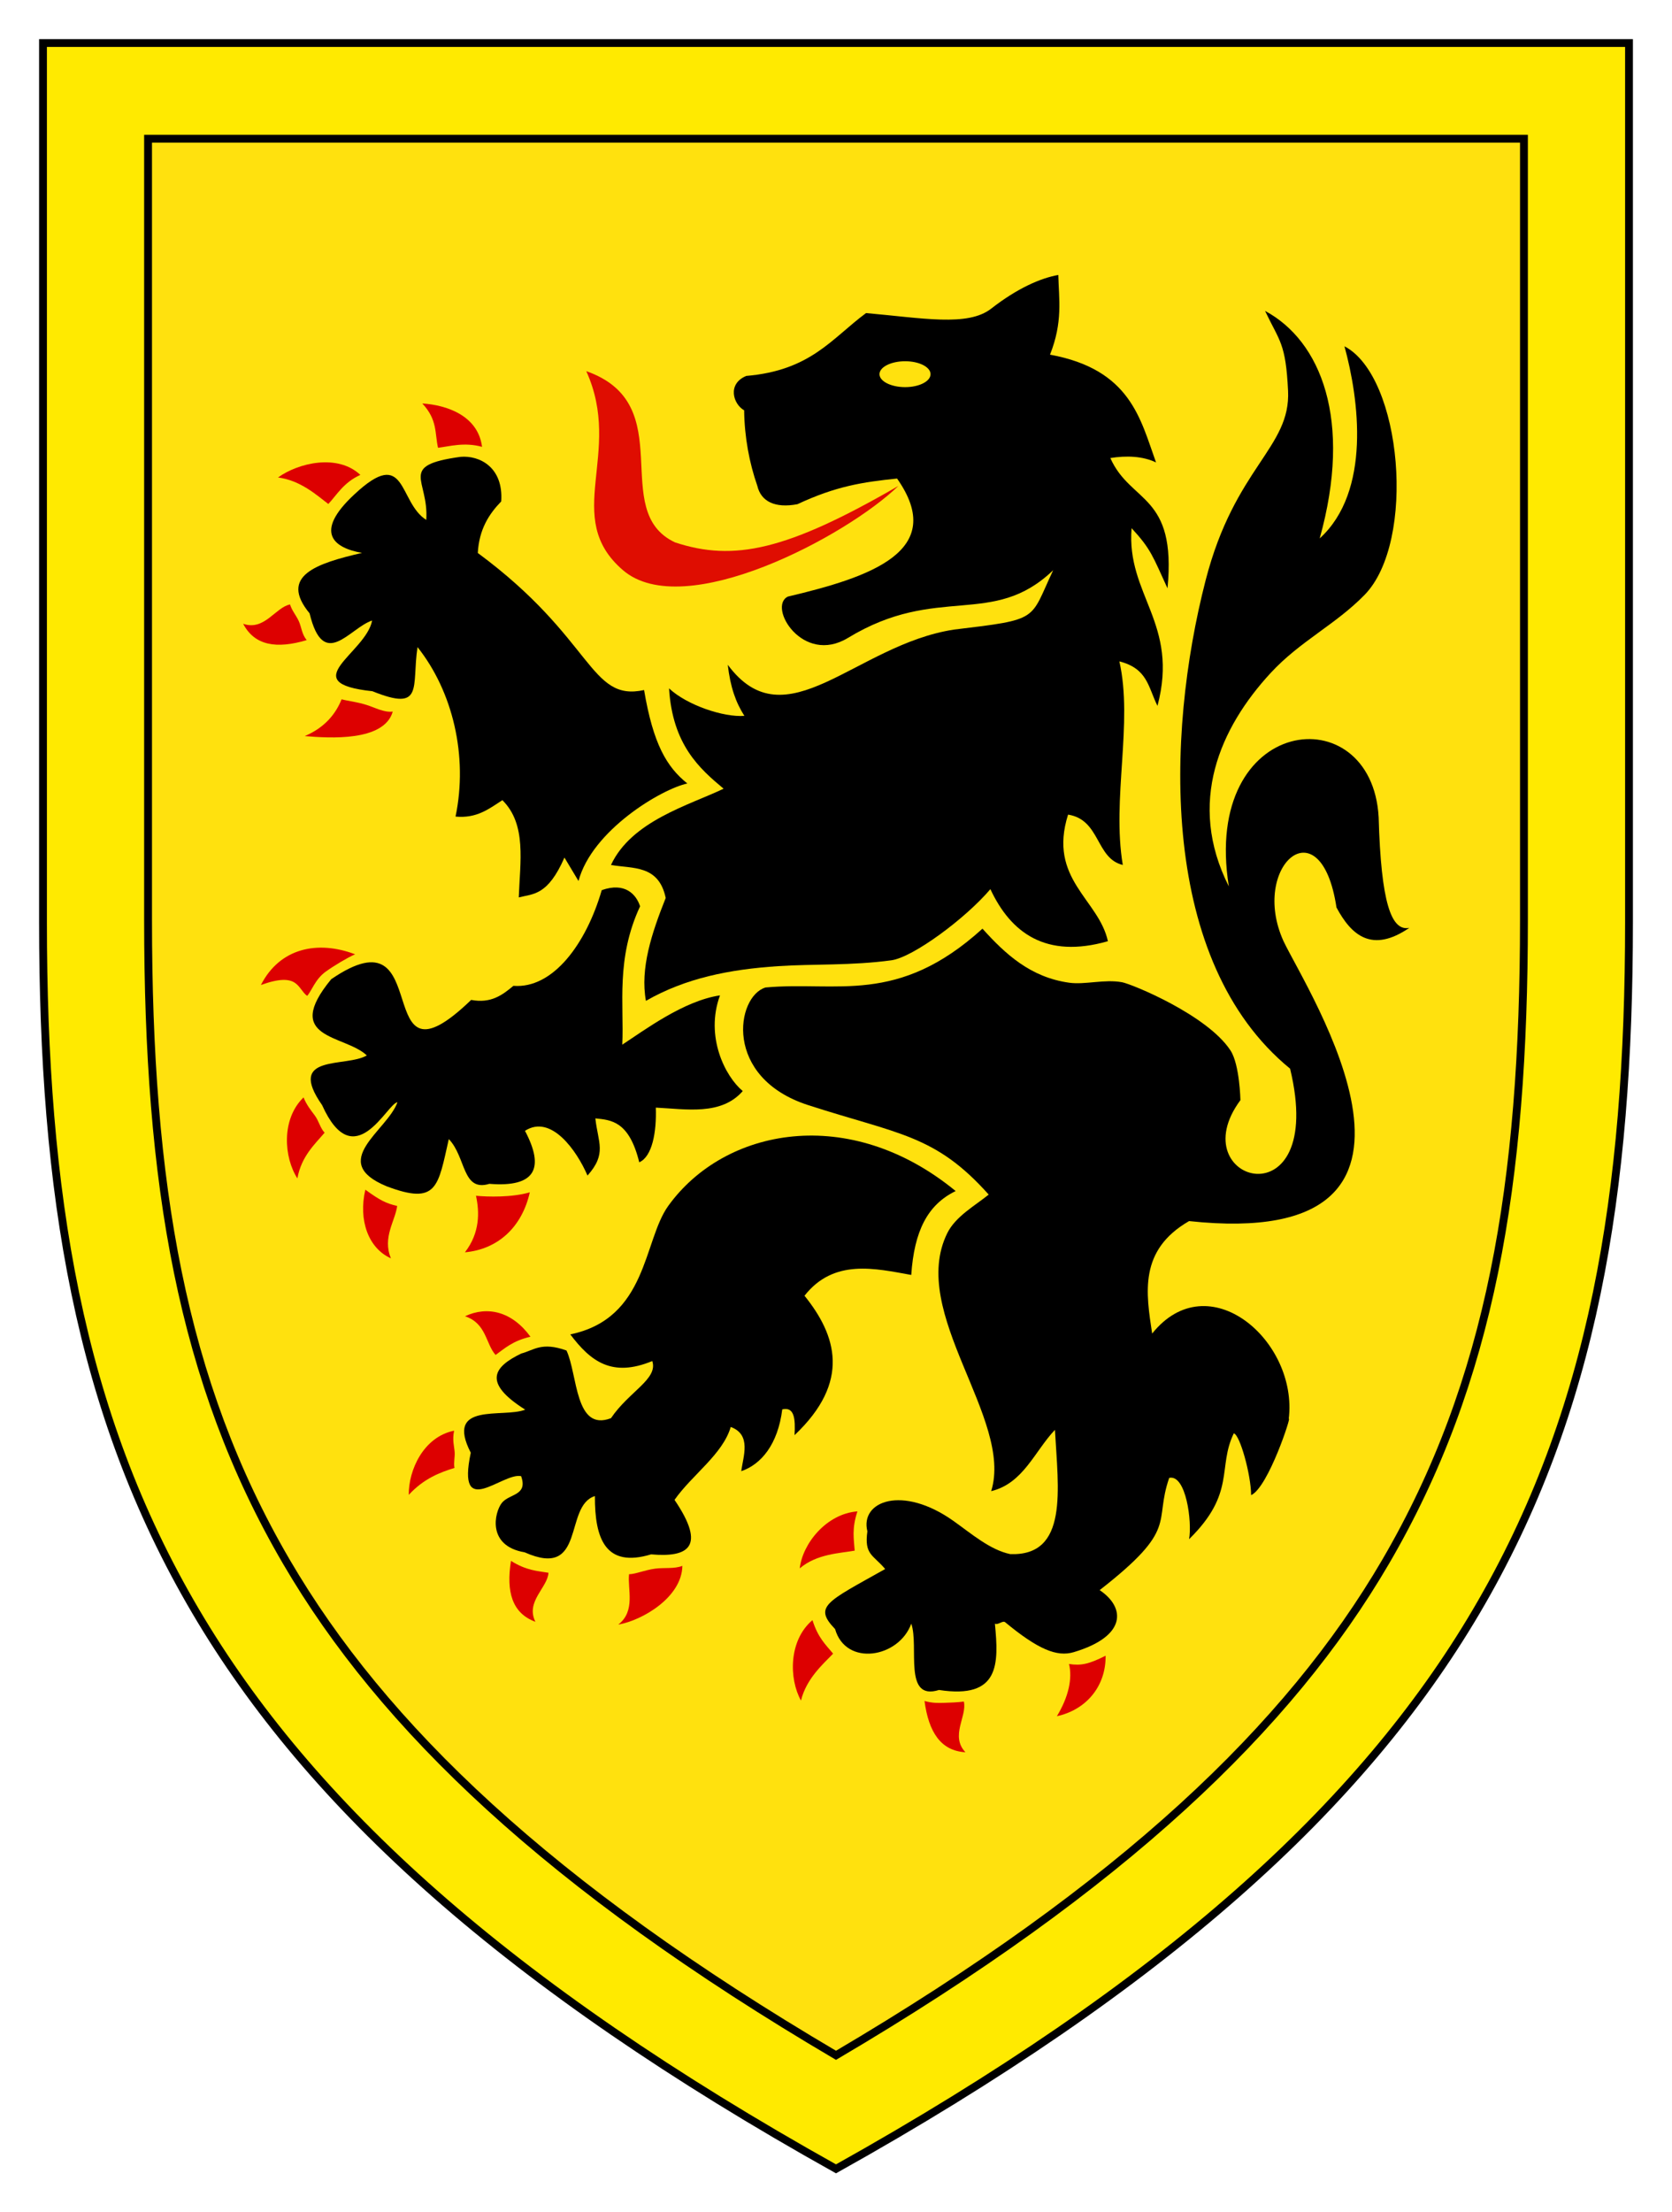 <?xml version="1.0" encoding="UTF-8" standalone="no"?>
<!-- Created with Inkscape (http://www.inkscape.org/) -->

<svg
   xmlns:dc="http://purl.org/dc/elements/1.1/"
   xmlns:cc="http://creativecommons.org/ns#"
   xmlns:rdf="http://www.w3.org/1999/02/22-rdf-syntax-ns#"
   xmlns:svg="http://www.w3.org/2000/svg"
   xmlns="http://www.w3.org/2000/svg"
   version="1.1"
   width="213.875"
   height="282.812"
   id="svg2">
  <defs
     id="defs4" />
  <g
     id="layer4"
     style="display:inline">
    <path
       d="m 5.5,5.5 0,112.375 c 0,34.569 4.492,62.639 19.531,88.156 14.636,24.834 39.734,47.739 81.906,71.281 42.172,-23.542 67.27,-46.447 81.906,-71.281 C 203.883,180.514 208.375,152.444 208.375,117.875 L 208.375,5.5 5.5,5.5 z"
       id="path2990"
       style="fill:#ffea00;fill-opacity:1;stroke:#000000" />
    <path
       d="m 18.94,17.737 0,99.865 c 0,33.713 4.243,59.049 17.687,82.075 12.322,21.104 33.616,41.521 70.311,63.118 36.695,-21.597 57.989,-42.014 70.311,-63.118 13.444,-23.026 17.687,-48.362 17.687,-82.075 l 0,-99.865 -175.995,0 z"
       id="path2992"
       style="fill:#ffe00f;fill-opacity:0.941;stroke:#000000;stroke-width:1.005" />
  </g>
  <g
     id="layer6">
    <path
       d="m 135.375,35.156 c -2.232,0.396 -5.215,1.676 -8.594,4.312 -2.992,2.335 -8.834,1.19 -16,0.562 -4.412,3.267 -7.065,7.334 -15.325,8.037 -2.46,1.019 -1.675,3.603 -0.268,4.398 0.045,3.423 0.656,6.703 1.687,9.659 0.469,1.995 2.259,2.886 5.125,2.344 4.962,-2.316 8.348,-2.827 12.75,-3.281 6.512,9.274 -3.44,12.608 -13.969,15.094 -2.63,1.276 1.888,8.804 7.688,5.281 11.478,-6.972 18.502,-1.209 26.25,-8.656 -3.057,6.461 -1.608,6.265 -12.688,7.594 -12.594,1.922 -21.502,14.54 -28.938,4.5 0.334,2.879 1.024,4.804 2.125,6.531 -2.659,0.21 -7.366,-1.383 -9.636,-3.515 0.444,7.231 3.919,10.273 6.979,12.828 -4.449,2.124 -11.774,4.122 -14.406,9.75 2.788,0.497 6.099,-0.052 7,4.219 -1.807,4.526 -3.285,9.025 -2.531,13.156 5.079,-2.918 10.725,-4.026 16.882,-4.434 4.567,-0.303 9.416,-0.055 14.524,-0.753 2.747,-0.375 9.456,-5.326 12.656,-9.094 2.607,5.572 7.086,8.933 15.031,6.656 -1.155,-5.359 -7.704,-7.92 -5.094,-16.188 4.156,0.657 3.518,5.61 7,6.438 -1.429,-8.442 1.341,-18.176 -0.438,-26.031 3.63,0.933 3.665,3.27 4.875,5.688 2.801,-10.549 -4.002,-14.176 -3.312,-22.719 2.491,2.687 2.725,3.626 4.594,7.688 1.176,-12.13 -4.715,-10.817 -7.312,-16.656 2.08,-0.331 4.144,-0.248 5.844,0.562 -2.007,-5.559 -3.254,-11.891 -13.562,-13.781 1.666,-4.197 1.132,-7.058 1.062,-10.188 z M 115.781,46.188 c 1.804,0 3.25,0.745 3.25,1.656 0,0.912 -1.446,1.656 -3.25,1.656 -1.804,0 -3.281,-0.745 -3.281,-1.656 0,-0.912 1.478,-1.656 3.281,-1.656 z"
       id="path5875"
       style="fill:#000000;fill-opacity:1;stroke:none" />
    <path
       d="M 74.992,47.456 C 79.783,58.002 71.793,66.143 79.698,72.915 87.505,79.602 108.266,68.58 114.924,62.126 100.628,70.406 93.872,71.823 86.352,69.352 77.743,65.322 87.109,51.71 74.992,47.456 z"
       id="path5888"
       style="fill:#dd0000;fill-opacity:0.941;stroke:none" />
    <path
       d="m 125.675,118.741 c 2.965,3.299 6.166,6.214 11.072,6.908 2.043,0.289 4.513,-0.474 6.781,-0.06 1.242,0.227 10.9,4.181 13.87,8.722 1.183,1.808 1.271,6.355 1.271,6.355 -7.796,10.529 11.163,15.936 6.355,-4.025 -16.727,-13.672 -15.934,-42.524 -10.808,-62.435 3.732,-14.496 10.904,-16.933 10.547,-24.247 -0.298,-6.109 -1.071,-6.271 -2.942,-10.205 7.129,3.823 11.222,13.947 6.989,29.089 6.603,-6.017 5.026,-17.801 3.167,-24.567 7.381,3.853 9.212,24.981 2.581,31.778 -3.74,3.834 -8.248,5.909 -12.02,9.991 -6.457,6.988 -10.757,16.587 -5.351,27.293 -3.513,-21.991 18.293,-24.443 19.164,-8.854 0.305,10.941 1.616,14.629 3.926,14.15 -4.765,3.258 -7.401,0.986 -9.321,-2.606 -2.01,-13.284 -11.113,-5.272 -6.778,4.3 3.014,6.37 24.761,39.76 -12.075,35.801 -6.458,3.722 -5.506,9.211 -4.724,14.381 7.196,-8.977 18.686,0.921 17.473,10.919 0.442,-0.643 -2.601,8.731 -4.813,9.743 -0.021,-2.64 -1.435,-7.719 -2.217,-7.905 -2.126,4.384 0.305,7.625 -5.72,13.535 0.406,-2.187 -0.386,-8.33 -2.542,-7.838 -2.026,5.847 1.301,6.396 -8.897,14.352 3.296,2.196 3.512,5.895 -3.315,7.93 -2.157,0.643 -4.576,-0.362 -8.773,-3.828 -0.31,-0.256 -0.933,0.403 -1.311,0.188 0.499,5.154 0.632,9.667 -7.15,8.474 -4.629,1.449 -2.522,-5.585 -3.548,-8.474 -1.585,4.382 -8.371,5.521 -9.745,0.688 -2.778,-2.903 -1.13,-3.448 6.408,-7.679 -1.565,-1.848 -2.691,-1.812 -2.277,-4.819 -0.969,-3.853 4.475,-5.971 11.016,-1.324 2.321,1.649 4.68,3.697 7.256,4.237 7.476,0.273 6.139,-8.266 5.72,-15.888 -2.608,2.742 -4.045,6.85 -8.156,7.838 2.878,-9.268 -10.649,-22.812 -5.614,-32.994 1.062,-2.148 3.614,-3.555 5.296,-4.925 -6.837,-7.668 -11.533,-7.701 -23.091,-11.439 -10.916,-3.53 -9.215,-13.916 -5.455,-15.041 9.1,-0.84 16.877,2.348 27.751,-7.52 z"
       id="path5890"
       style="fill:#000000;fill-opacity:1;stroke:none" />
    <path
       d="m 116.564,163.014 c 0.379,-5.617 2.087,-8.982 5.679,-10.724 -13.581,-11.16 -29.561,-8.102 -36.763,1.898 -3.21,4.458 -2.63,14.376 -12.53,16.429 2.616,3.474 5.356,5.53 10.486,3.408 0.768,2.306 -2.98,3.891 -5.28,7.303 -4.632,1.781 -4.247,-5.564 -5.692,-8.651 -3.199,-1.142 -4.155,-0.04 -5.786,0.386 -3.506,1.698 -5.013,3.695 0.506,7.179 -2.821,1.115 -10.33,-1.056 -6.965,5.505 -1.849,8.741 4.041,2.488 6.441,2.996 0.897,2.526 -1.526,2.216 -2.478,3.436 -0.929,1.19 -1.932,5.482 2.927,6.301 7.906,3.523 4.958,-5.943 8.988,-7.19 -0.026,5.482 1.362,9.214 7.19,7.452 4.737,0.416 7.101,-0.923 2.996,-6.965 2.228,-3.188 6.168,-5.823 7.19,-9.325 2.695,0.99 1.581,3.766 1.348,5.655 2.556,-0.872 4.684,-3.436 5.243,-7.902 1.554,-0.369 1.692,1.212 1.573,3.295 7.252,-6.858 5.332,-12.783 1.273,-17.826 3.758,-4.79 9.077,-3.471 13.655,-2.659 z"
       id="path5892"
       style="fill:#000000;stroke:none" />
    <path
       d="m 81.877,115.881 c -0.496,-1.537 -1.945,-3.122 -4.905,-2.065 -1.992,6.863 -6.237,12.632 -11.301,12.234 -1.411,1.184 -2.882,2.279 -5.402,1.801 -13.282,12.795 -4.23,-12.004 -17.901,-2.648 -6.353,7.717 1.711,7.059 4.555,9.745 -2.677,1.587 -10.357,-0.276 -5.72,6.355 4.115,9.129 8.319,-0.238 9.639,-0.371 -1.302,3.658 -8.974,7.611 -1.377,10.751 6.485,2.45 6.557,0.049 7.944,-6.037 2.229,2.308 1.69,6.788 5.19,5.72 5.959,0.479 7.065,-2.035 4.555,-6.779 3.347,-2.157 6.63,2.543 7.997,5.72 2.515,-2.814 1.335,-4.221 1.006,-7.309 1.995,0.208 4.308,0.306 5.614,5.614 1.665,-0.73 2.227,-3.879 2.118,-6.991 3.839,0.181 8.356,1.052 11.122,-2.118 -2.232,-1.846 -4.85,-6.947 -2.913,-12.234 -4.65,0.69 -9.656,4.45 -12.499,6.302 0.237,-5.124 -0.841,-10.993 2.277,-17.689 z"
       id="path5894"
       style="fill:#000000;fill-opacity:1;stroke:none" />
    <path
       d="m 73.999,112.646 c 1.728,-6.485 10.618,-11.764 13.925,-12.469 -2.632,-2.103 -4.366,-5.018 -5.536,-11.947 -7.028,1.529 -6.395,-6.546 -21.271,-17.526 0.17,-3.026 1.424,-4.968 2.996,-6.591 0.301,-4.381 -2.784,-5.916 -5.217,-5.7 -8.077,1.121 -4.017,2.86 -4.37,8.061 -3.612,-2.253 -2.474,-9.566 -9.209,-3.249 -5.267,4.893 -2.572,6.846 0.989,7.469 -5.804,1.344 -10.661,2.924 -6.706,7.729 1.798,7.433 5.12,1.856 8,0.917 -0.772,4.177 -9.988,7.977 0.035,9.04 6.643,2.682 5.004,-0.531 5.771,-5.64 4.51,5.664 6.48,13.928 4.865,21.668 2.718,0.262 4.294,-0.999 5.992,-2.097 3.137,3.099 2.251,7.923 2.097,12.433 1.872,-0.479 3.699,-0.218 5.842,-5.093 z"
       id="path5896"
       style="fill:#000000;fill-opacity:1;stroke:none" />
    <path
       d="m 56.032,57.254 c 1.468,-0.174 3.356,-0.751 5.63,-0.119 -0.507,-3.974 -4.483,-5.344 -7.643,-5.548 1.972,2.106 1.583,3.818 2.012,5.667 z"
       id="path5898"
       style="fill:#dd0000;fill-opacity:1;stroke:none" />
    <path
       d="m 41.996,64.441 c 1.022,-1.068 1.942,-2.759 4.099,-3.719 -2.92,-2.744 -7.962,-1.526 -10.53,0.328 2.861,0.37 4.924,2.238 6.431,3.391 z"
       id="path5898-4"
       style="fill:#dd0000;fill-opacity:1;stroke:none" />
    <path
       d="m 37.102,77.288 c 0.246,0.804 0.753,1.349 1.111,2.114 0.358,0.765 0.372,1.659 1.017,2.446 -3.841,1.141 -6.663,0.717 -8.125,-2.092 2.723,0.954 4.132,-2.115 5.997,-2.469 z"
       id="path5898-0"
       style="fill:#dd0000;fill-opacity:1;stroke:none" />
    <path
       d="m 43.694,89.413 c 0.745,0.205 1.966,0.332 3.195,0.72 1.121,0.354 2.232,0.987 3.35,0.851 -1.097,3.854 -8.101,3.403 -11.256,3.131 2.64,-1.113 4.009,-2.939 4.711,-4.702 z"
       id="path5898-9"
       style="fill:#dd0000;fill-opacity:1;stroke:none" />
    <path
       d="m 39.285,127.334 c 0.564,-0.583 1.014,-2.115 2.366,-3.089 1.113,-0.802 2.795,-1.801 3.771,-2.228 -4.757,-1.808 -9.618,-0.834 -12.047,3.925 4.838,-1.743 4.659,0.465 5.91,1.392 z"
       id="path5898-8"
       style="fill:#dd0000;fill-opacity:1;stroke:none" />
    <path
       d="m 41.523,144.827 c -0.577,-0.61 -0.717,-1.477 -1.274,-2.225 -0.423,-0.568 -1.052,-1.337 -1.419,-2.287 -2.886,2.779 -2.513,7.696 -0.791,10.354 0.513,-2.839 2.257,-4.393 3.484,-5.842 z"
       id="path5898-4-2"
       style="fill:#dd0000;fill-opacity:1;stroke:none" />
    <path
       d="m 50.805,154.199 c -1.437,-0.346 -2.16,-0.7 -4.074,-2.082 -0.902,3.904 0.383,7.489 3.276,8.775 -1.12,-2.659 0.56,-4.811 0.797,-6.694 z"
       id="path5898-0-4"
       style="fill:#dd0000;fill-opacity:1;stroke:none" />
    <path
       d="m 60.885,152.891 c 1.471,0.146 4.625,0.232 6.887,-0.443 -1.014,4.513 -4.139,7.303 -8.301,7.673 1.938,-2.495 1.868,-5.161 1.415,-7.23 z"
       id="path5898-9-5"
       style="fill:#dd0000;fill-opacity:1;stroke:none" />
    <path
       d="m 63.393,173.246 c 1.202,-0.86 2.162,-1.79 4.459,-2.333 -2.36,-3.238 -5.504,-3.96 -8.372,-2.615 2.743,0.894 2.645,3.535 3.913,4.948 z"
       id="path5898-5"
       style="fill:#dd0000;fill-opacity:1;stroke:none" />
    <path
       d="m 58.136,187.691 c -0.131,-0.676 0.067,-1.359 0.022,-2.016 -0.051,-0.754 -0.32,-1.508 -0.072,-2.745 -3.927,0.795 -5.828,5.039 -5.801,8.205 1.956,-2.12 4.038,-2.881 5.85,-3.445 z"
       id="path5898-4-1"
       style="fill:#dd0000;fill-opacity:1;stroke:none" />
    <path
       d="m 70.159,201.097 c -1.457,-0.247 -2.794,-0.273 -4.797,-1.52 -0.634,3.956 0.15,6.699 3.125,7.786 -1.298,-2.576 1.563,-4.371 1.672,-6.266 z"
       id="path5898-0-7"
       style="fill:#dd0000;fill-opacity:1;stroke:none" />
    <path
       d="m 80.468,201.278 c 0.782,0.006 1.98,-0.524 3.309,-0.706 1.181,-0.162 2.478,0.052 3.509,-0.361 -0.068,4.006 -5.081,6.963 -8.2,7.512 2.264,-1.755 1.158,-4.56 1.382,-6.445 z"
       id="path5898-9-1"
       style="fill:#dd0000;fill-opacity:1;stroke:none" />
    <path
       d="m 109.329,198.265 c -0.102,-1.475 -0.392,-2.78 0.35,-5.02 -3.994,0.313 -7.022,4.138 -7.379,7.285 2.199,-1.868 5.161,-1.925 7.029,-2.264 z"
       id="path5898-1"
       style="fill:#dd0000;fill-opacity:1;stroke:none" />
    <path
       d="m 106.569,211.436 c -0.943,-1.139 -1.938,-2.031 -2.641,-4.284 -3.063,2.582 -3.016,7.514 -1.472,10.279 0.699,-2.799 2.793,-4.631 4.113,-5.995 z"
       id="path5898-4-5"
       style="fill:#dd0000;fill-opacity:1;stroke:none" />
    <path
       d="m 123.29,217.564 c -0.786,0.098 -1.679,0.142 -2.542,0.164 -0.747,0.019 -1.432,0.05 -2.489,-0.237 0.533,3.971 2.075,6.372 5.237,6.555 -1.986,-2.093 0.237,-4.636 -0.205,-6.482 z"
       id="path5898-0-2"
       style="fill:#dd0000;fill-opacity:1;stroke:none" />
    <path
       d="m 136.741,212.76 c 1.544,0.226 2.506,0.039 4.685,-1.06 0.041,4.043 -2.616,6.958 -6.235,7.735 1.491,-2.446 2.012,-4.834 1.55,-6.675 z"
       id="path5898-9-7"
       style="fill:#dd0000;fill-opacity:1;stroke:none" />
  </g>
</svg>
